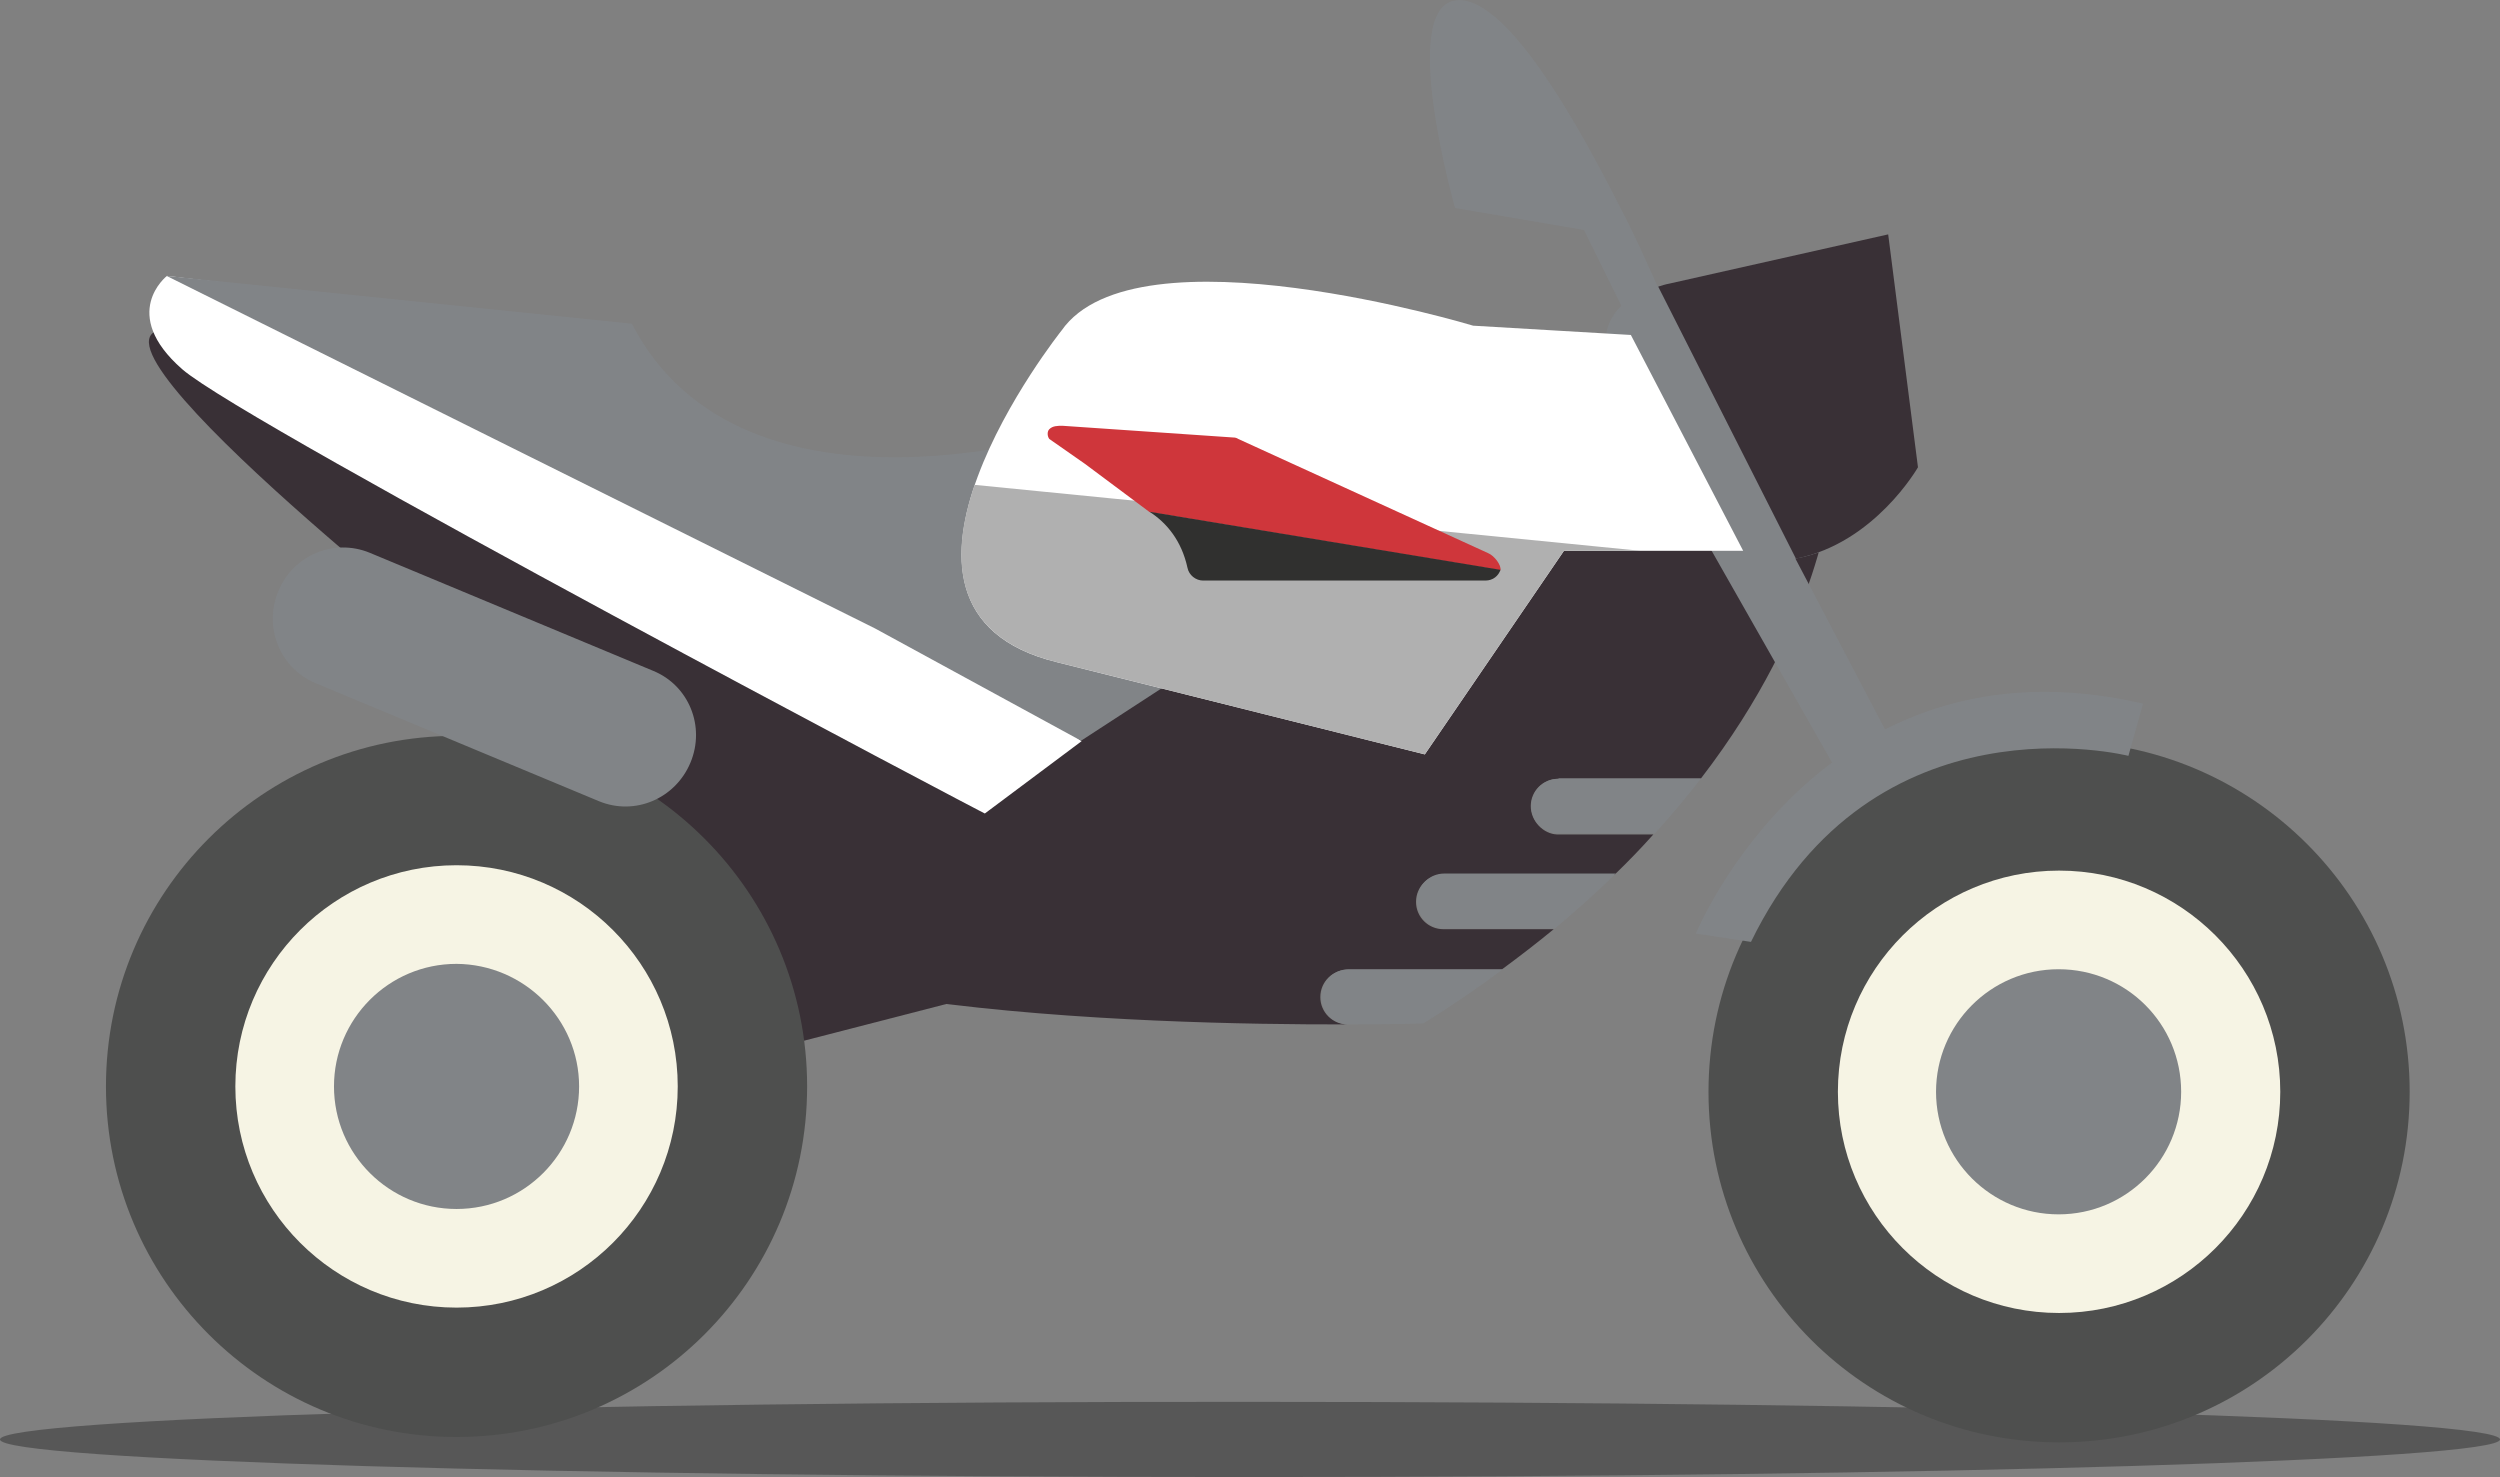 <svg xmlns="http://www.w3.org/2000/svg" id="Calque_1" x="0" y="0" viewBox="0 0 512 302.5" style="enable-background:new 0 0 512 302.5" xml:space="preserve"><rect x="0" y="0" width="512" height="302.5" fill="#808080" stroke="none"/><style>.st1{fill:#818487}.st2{fill:#393036}.st3{fill:#fff}.st4{fill:#4e4f4e}.st5{fill:#f6f4e4}</style><path d="M0 294.8c0 4.3 114.6 7.7 256 7.7s256-3.5 256-7.7c0-4.3-114.6-7.7-256-7.7-141.4-.1-256 3.4-256 7.7z" style="opacity:.32"></path><path class="st1" d="M362.4 111.6s-23.7-56-29.6-67.2C327.1 33.2 309.6-1.7 298 .1c-11.6 1.8 0 42.5 0 42.5l26.4 4.5 31.8 64.5h6.2z"></path><path class="st2" d="M313.5 165.1c0-3.1 2.5-5.6 5.6-5.6h29.2c25.1-32.6 26.7-59.1 26.7-59.1-14.6 6.6-114.5 21.3-200.8 10.3-59.3-7.5-111.9-36-130.8-41.6-46.2-13.7 46.5 59.8 46.5 59.8 48.3 10.7 38.6 48.7 38.6 48.7 3 29.8 107.6 32.3 147.5 32.2-3.1 0-5.6-2.5-5.6-5.6 0-3.1 2.5-5.6 5.6-5.6h31.5c3.8-2.8 7.3-5.5 10.7-8.3h-22.6c-3.1 0-5.6-2.5-5.6-5.6 0-3.1 2.5-5.6 5.6-5.6h35.1c2.8-2.7 5.5-5.5 7.9-8.2h-19.7c-2.8-.1-5.4-2.7-5.4-5.8z"></path><path class="st1" d="M319.2 159.5c-3.1 0-5.6 2.5-5.6 5.6 0 3.1 2.5 5.6 5.6 5.6h19.7c3.5-3.8 6.6-7.6 9.5-11.3h-29.2zM290.2 184.6c0 3.1 2.5 5.6 5.6 5.6h22.6c4.5-3.8 8.7-7.5 12.5-11.3h-35.1c-3.1 0-5.6 2.5-5.6 5.7zM270.6 204.2c0 3.1 2.5 5.6 5.6 5.6 9.5 0 15.3-.2 15.3-.2 5.8-3.6 11.2-7.3 16.3-11.1h-31.5c-3.2 0-5.7 2.5-5.7 5.7z"></path><path class="st2" d="m214.3 166.6 4.4 32.6-168.3 43.4-12.7-27.4z"></path><path class="st3" d="m104.6 64.9-70.4-8.4s-9.9 7.7 3.1 19.1c13 11.4 167.2 92.6 164.4 91l19.8-14.8s-95.3-72.7-92.8-85.2l-24.1-1.7z"></path><path class="st1" d="M222 87.7s-69.6 23-92.6-21.4l-95.3-9.8 145.1 72.2 42.2 23 16.6-10.8-16-53.2z"></path><path class="st4" d="M493.5 223.6c0 39.7-32.1 71.8-71.8 71.8-39.7 0-71.8-32.1-71.8-71.8 0-39.7 32.1-71.8 71.8-71.8 39.6 0 71.8 32.1 71.8 71.8z"></path><path class="st5" d="M467 223.6c0 25-20.3 45.3-45.3 45.3-25 0-45.3-20.3-45.3-45.3 0-25 20.3-45.3 45.3-45.3 25 0 45.3 20.3 45.3 45.3z"></path><path class="st1" d="M446.7 223.6c0 13.8-11.2 25.1-25.1 25.1-13.8 0-25.1-11.2-25.1-25.1 0-13.8 11.2-25.1 25.1-25.1 13.9 0 25.1 11.2 25.1 25.1z"></path><path class="st4" d="M165.3 222.5c0 39.7-32.1 71.8-71.8 71.8-39.6 0-71.8-32.1-71.8-71.8 0-39.7 32.2-71.8 71.8-71.8 39.7 0 71.8 32.2 71.8 71.8z"></path><path class="st5" d="M138.8 222.5c0 25-20.3 45.3-45.3 45.3-25 0-45.3-20.3-45.3-45.3 0-25 20.3-45.3 45.3-45.3 25 0 45.3 20.3 45.3 45.3z"></path><path class="st1" d="M118.6 222.5c0 13.8-11.2 25.1-25.1 25.1-13.8 0-25.1-11.2-25.1-25.1 0-13.8 11.2-25.1 25.1-25.1 13.8.1 25.1 11.3 25.1 25.1zM341.7 58.1l44.6-9.7 6 46.8s-8.2 16.3-24.6 19.2l21.4 40.8-9.5 8.7-49.3-86.7c.1-.1-7.8-14.9 11.4-19.1z"></path><path class="st3" d="m334 68.6-32.3-1.9s-69-20.9-84.3 1c0 0-45.4 57-1 67.9l75.4 18.9 28.5-41.7H357l-23-44.2z"></path><path style="fill:none" d="m373.5 125-39.7-78.9"></path><path class="st2" d="M392.8 95.7 386.7 48l-44.9 10.1c-.6.1-1.6.4-2.2.6l28.2 55.7c16.1-3.1 25-18.7 25-18.7z"></path><path d="M199.6 99.3c-5.2 15.1-4.6 31 16.8 36.3l75.4 18.9 28.5-41.7h15.6L199.6 99.3z" style="fill:#b0b0b0"></path><path class="st1" d="M57 121.1c-3.1 7.4.4 15.8 7.6 18.8l58.1 24.2c7.3 3 15.6-.5 18.7-7.9 3.1-7.4-.3-15.8-7.6-18.8l-58.1-24.2c-7.3-3-15.7.5-18.7 7.9zM438.9 144.1l-3 10.7s-52.3-13.3-77.3 38.1l-11.3-1.7c0 .1 25.5-62.4 91.6-47.1z"></path><path d="M235.6 104.9c-.2 0-.3-.1-.4-.2l-13-9.7-7.3-5.1c-.4-.5-.5-1.5 0-2 .7-.7 1.7-.7 2.7-.7l35 2.4c.4 0 .7.1 1 .3l51.2 23.4c1.2.5 2.7 2.4 2.5 3.5" style="fill:#cf363b"></path><path d="M235.4 104.8c3.6 2.3 6.6 6 7.8 11.5.3 1.5 1.7 2.6 3.2 2.6h57.8c1.6 0 2.7-1 3.1-2.2l-71.9-11.9z" style="fill:#30302f"></path></svg>